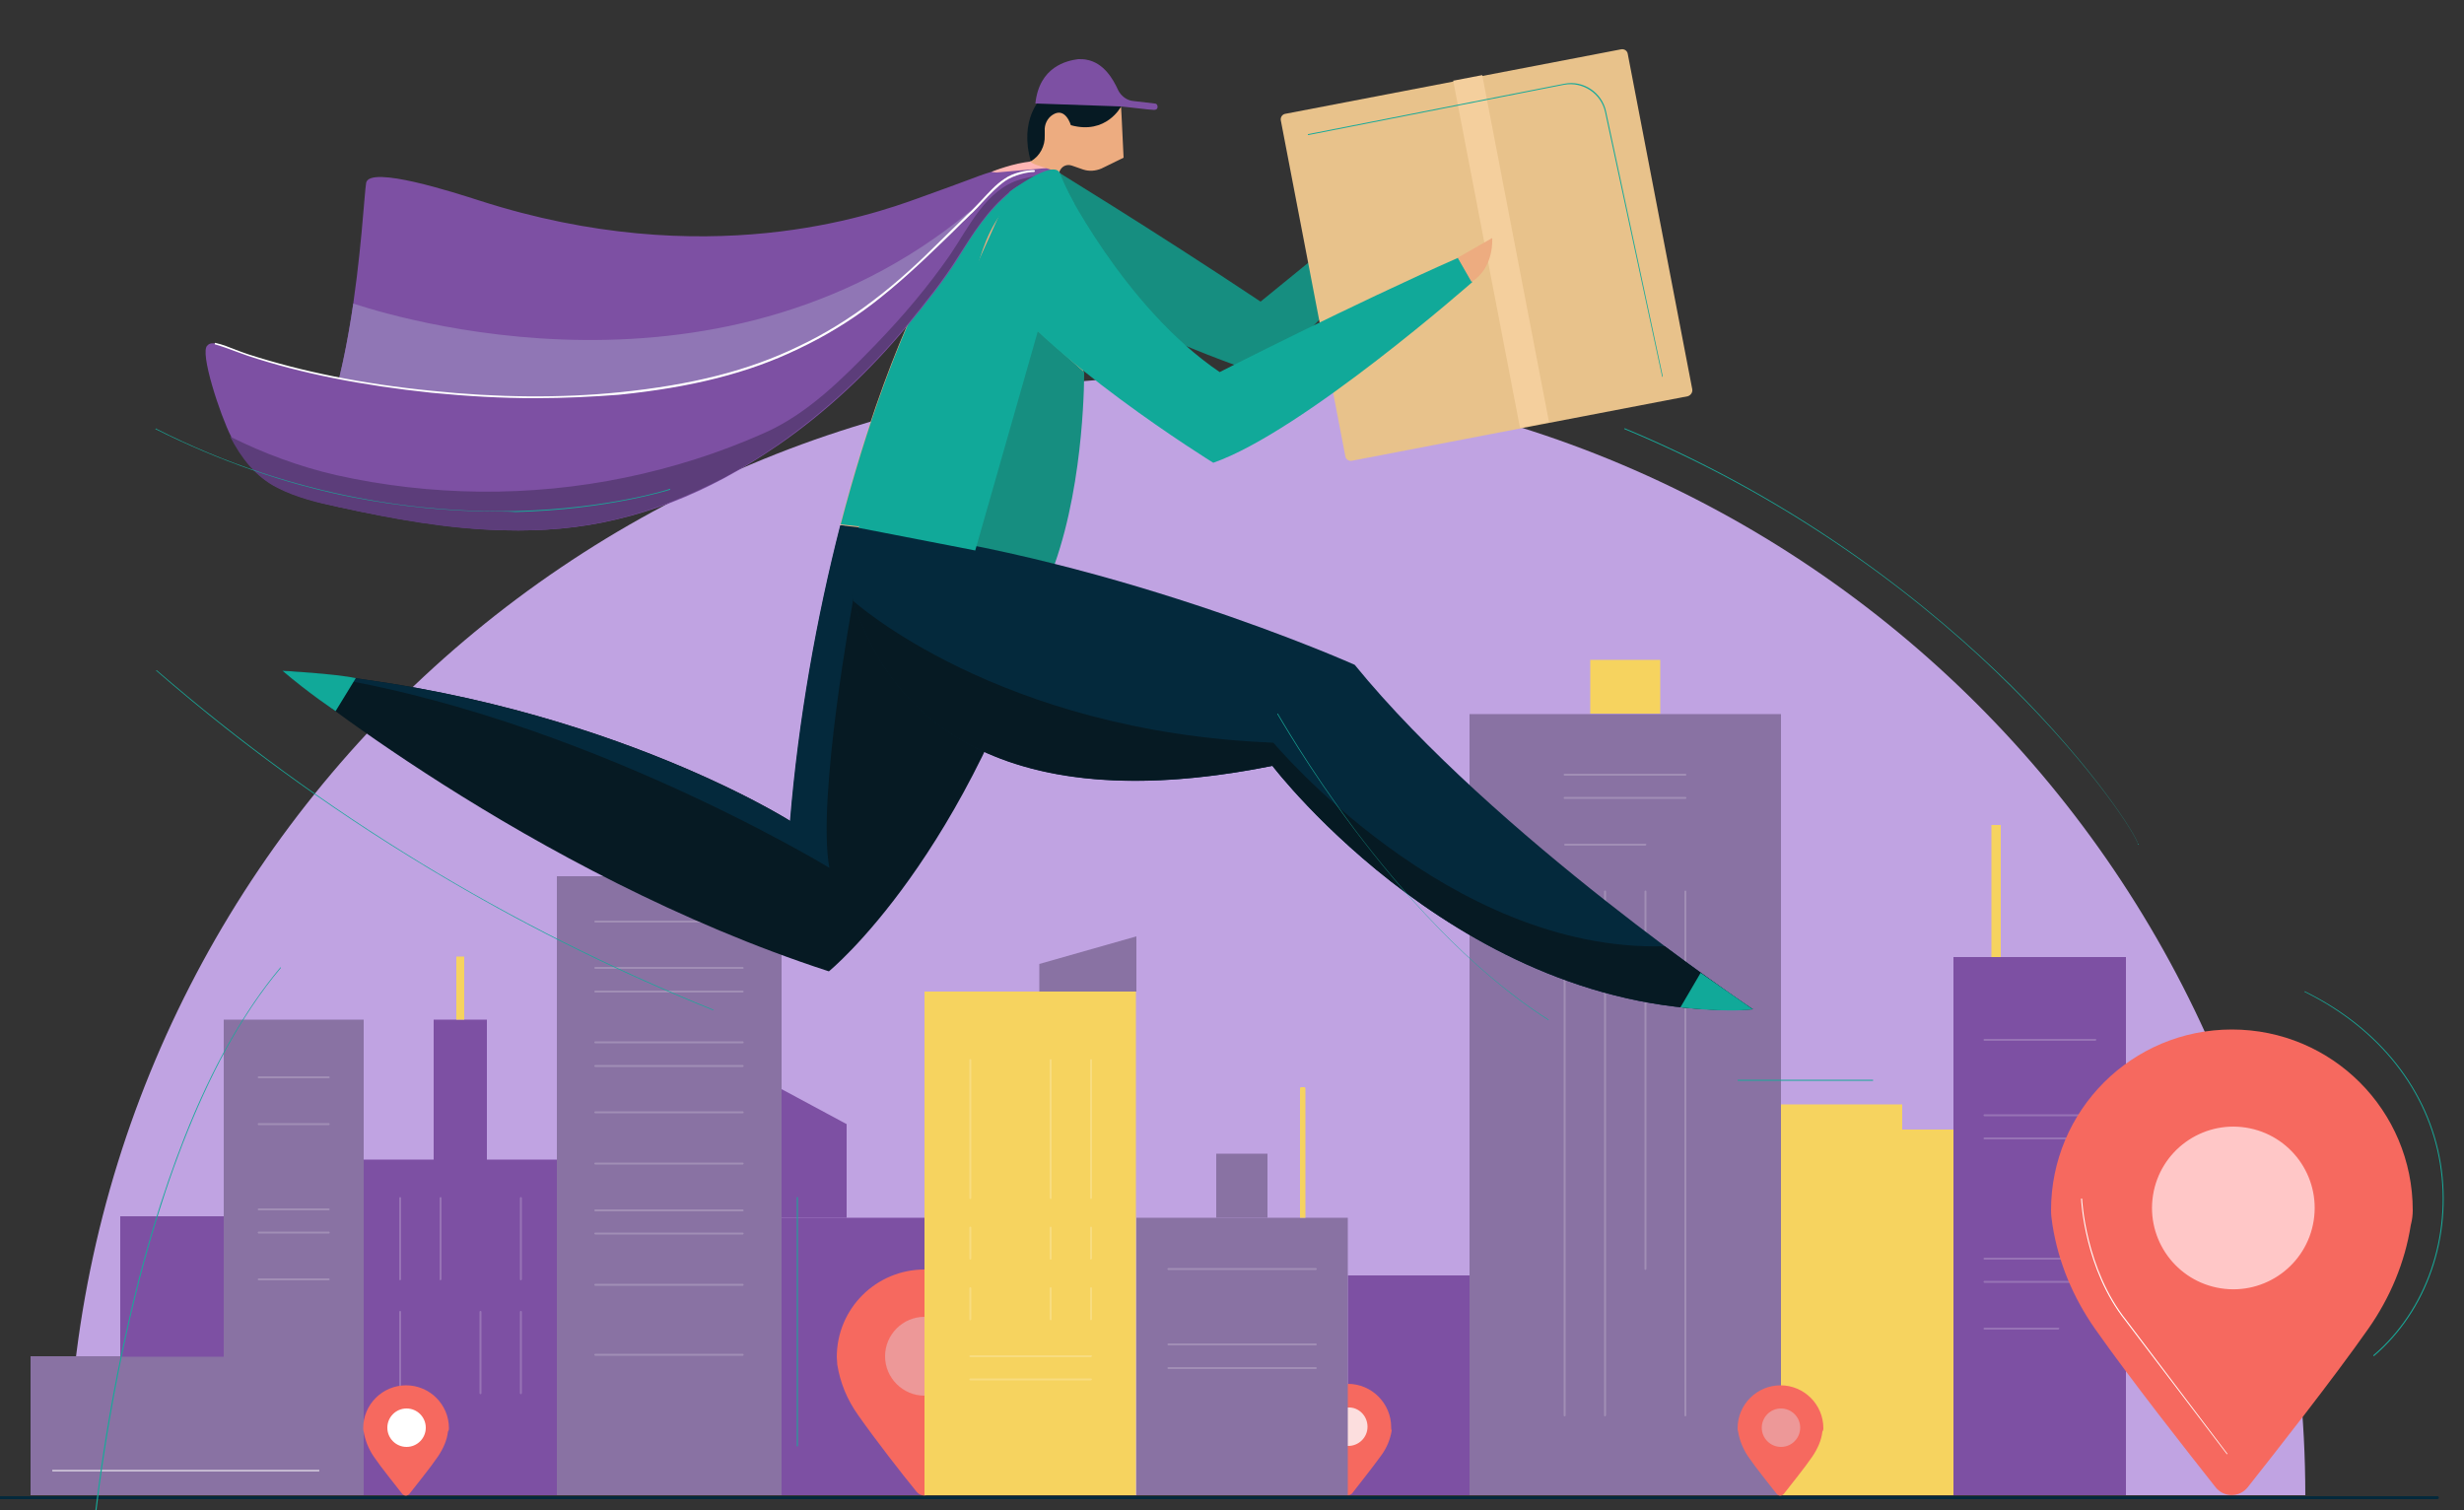 <?xml version="1.0" encoding="UTF-8"?> <!-- Generator: Adobe Illustrator 26.0.2, SVG Export Plug-In . SVG Version: 6.00 Build 0) --> <svg xmlns="http://www.w3.org/2000/svg" xmlns:xlink="http://www.w3.org/1999/xlink" version="1.1" id="Layer_1" x="0px" y="0px" viewBox="0 0 500 306.5" style="enable-background:new 0 0 500 306.5;" xml:space="preserve"><rect x="0" y="0" width="500" height="306.5" fill="#333333" stroke="none"/> <style type="text/css"> .st0{fill:#C0A3E2;} .st1{fill:#04293C;} .st2{fill:#8972A3;} .st3{fill:#7D50A3;} .st4{fill:#F6D35F;} .st5{fill:#F6695F;} .st6{fill:#ED9898;} .st7{fill:#FCDEDE;} .st8{opacity:0.2;} .st9{fill:#FFFFFF;} .st10{fill:#FFC7C7;} .st11{fill:#168E80;} .st12{fill:#061A23;} .st13{fill:#EDAC80;} .st14{fill:#11A999;} .st15{fill:#FFB5B3;} .st16{fill:#9076B5;} .st17{fill:#5C3D7A;} .st18{fill:#E8C28B;} .st19{fill:#F4CF9D;} .st20{fill:#18A999;} </style> <g> <path class="st0" d="M240.7,76.4c-125.4,0-227,101.7-227,227h454.1C467.7,178,366,76.4,240.7,76.4z"></path> </g> <g> <path class="st1" d="M494.6,304.2H-13.3c-0.2,0-0.3-0.2-0.3-0.3s0.2-0.3,0.3-0.3h507.9c0.2,0,0.3,0.2,0.3,0.3 S494.8,304.2,494.6,304.2z"></path> </g> <g> <g> <rect x="45.4" y="206.9" class="st2" width="28.4" height="96.5"></rect> </g> </g> <g> <g> <rect x="113" y="177.8" class="st2" width="45.6" height="125.6"></rect> </g> </g> <g> <g> <rect x="273.5" y="258.8" class="st3" width="24.7" height="44.6"></rect> </g> </g> <g> <g> <rect x="158.6" y="247.1" class="st3" width="29.1" height="56.3"></rect> </g> </g> <g> <g> <polygon class="st3" points="171.8,247.1 158.6,247.1 158.6,221 171.8,228.1 "></polygon> </g> </g> <g> <g> <rect x="73.8" y="235.3" class="st3" width="39.2" height="68.1"></rect> </g> </g> <g> <g> <rect x="6.2" y="275.2" class="st2" width="39.2" height="28.2"></rect> </g> </g> <g> <g> <rect x="24.4" y="246.8" class="st3" width="21" height="28.5"></rect> </g> </g> <g> <g> <rect x="88" y="206.9" class="st3" width="10.8" height="31.1"></rect> </g> </g> <g> <g> <rect x="92.6" y="194.1" class="st4" width="1.6" height="12.8"></rect> </g> </g> <g> <g> <rect x="298.2" y="144.9" class="st2" width="63.2" height="158.5"></rect> </g> </g> <g> <g> <rect x="322.7" y="133.9" class="st4" width="14.2" height="10.9"></rect> </g> </g> <g> <g> <rect x="361.4" y="224.1" class="st4" width="24.6" height="5.5"></rect> </g> </g> <g> <g> <rect x="361.4" y="229.2" class="st4" width="35" height="74.2"></rect> </g> </g> <g> <g> <rect x="396.4" y="194.2" class="st3" width="35" height="109.2"></rect> </g> </g> <g> <g> <rect x="404.1" y="167.4" class="st4" width="1.9" height="26.8"></rect> </g> </g> <g> <path class="st5" d="M205.4,275.4c0-9.8-7.9-17.8-17.8-17.8c-9.8,0-17.8,7.9-17.8,17.8c0,0.4,0.1,0.9,0.1,1.5 c0.6,3.7,2,7.1,4.2,10.2c3.5,5,9.1,12.2,11.9,15.6c0.8,1,2.3,1,3.2,0c2.7-3.4,8.3-10.5,11.9-15.6c2.1-3,3.6-6.5,4.2-10.2 C205.3,276.3,205.4,275.8,205.4,275.4z"></path> </g> <g> <path class="st6" d="M195.6,275.2c0,4.4-3.6,8-8,8c-4.4,0-8-3.6-8-8c0-4.4,3.6-8,8-8C192,267.2,195.6,270.8,195.6,275.2z"></path> </g> <g> <path class="st5" d="M282.3,289.6c0-4.8-3.9-8.8-8.8-8.8c-4.8,0-8.8,3.9-8.8,8.8c0,0.2,0,0.4,0.1,0.7c0.3,1.8,1,3.5,2.1,5 c1.7,2.5,4.5,6,5.9,7.7c0.4,0.5,1.2,0.5,1.6,0c1.3-1.7,4.1-5.2,5.9-7.7c1.1-1.5,1.8-3.2,2.1-5C282.3,290,282.3,289.8,282.3,289.6z"></path> </g> <g> <path class="st7" d="M277.5,289.5c0,2.2-1.8,3.9-3.9,3.9c-2.2,0-3.9-1.8-3.9-3.9c0-2.2,1.8-3.9,3.9-3.9 C275.7,285.5,277.5,287.3,277.5,289.5z"></path> </g> <g> <g> <rect x="230.6" y="247.1" class="st2" width="42.9" height="56.3"></rect> </g> </g> <g> <g> <rect x="246.8" y="234.1" class="st2" width="10.4" height="13"></rect> </g> </g> <g> <g> <path class="st4" d="M264.9,247.1h-1.1v-26.2c0-0.2,0.1-0.3,0.3-0.3h0.5c0.2,0,0.3,0.1,0.3,0.3V247.1z"></path> </g> </g> <g> <g> <rect x="187.6" y="201.2" class="st4" width="42.9" height="102.2"></rect> </g> </g> <g> <g> <polygon class="st2" points="230.6,201.2 210.9,201.2 210.9,195.6 230.6,190 "></polygon> </g> </g> <g class="st8"> <g> <g> <g> <path class="st9" d="M66.7,218.8H52.5c-0.1,0-0.2-0.1-0.2-0.2c0-0.1,0.1-0.2,0.2-0.2h14.2c0.1,0,0.2,0.1,0.2,0.2 C66.9,218.8,66.8,218.8,66.7,218.8z"></path> </g> </g> <g> <g> <path class="st9" d="M66.7,228.3H52.5c-0.1,0-0.2-0.1-0.2-0.2c0-0.1,0.1-0.2,0.2-0.2h14.2c0.1,0,0.2,0.1,0.2,0.2 C66.9,228.2,66.8,228.3,66.7,228.3z"></path> </g> </g> </g> <g> <g> <g> <path class="st9" d="M150.7,187.2h-29.9c-0.1,0-0.2-0.1-0.2-0.2c0-0.1,0.1-0.2,0.2-0.2h29.9c0.1,0,0.2,0.1,0.2,0.2 C150.9,187.1,150.8,187.2,150.7,187.2z"></path> </g> </g> <g> <g> <path class="st9" d="M150.7,196.6h-29.9c-0.1,0-0.2-0.1-0.2-0.2c0-0.1,0.1-0.2,0.2-0.2h29.9c0.1,0,0.2,0.1,0.2,0.2 C150.9,196.6,150.8,196.6,150.7,196.6z"></path> </g> </g> <g> <g> <path class="st9" d="M150.7,201.4h-29.9c-0.1,0-0.2-0.1-0.2-0.2c0-0.1,0.1-0.2,0.2-0.2h29.9c0.1,0,0.2,0.1,0.2,0.2 C150.9,201.3,150.8,201.4,150.7,201.4z"></path> </g> </g> </g> <g> <g> <g> <path class="st9" d="M150.7,211.7h-29.9c-0.1,0-0.2-0.1-0.2-0.2c0-0.1,0.1-0.2,0.2-0.2h29.9c0.1,0,0.2,0.1,0.2,0.2 C150.9,211.7,150.8,211.7,150.7,211.7z"></path> </g> </g> <g> <g> <path class="st9" d="M150.7,216.5h-29.9c-0.1,0-0.2-0.1-0.2-0.2c0-0.1,0.1-0.2,0.2-0.2h29.9c0.1,0,0.2,0.1,0.2,0.2 C150.9,216.4,150.8,216.5,150.7,216.5z"></path> </g> </g> <g> <g> <path class="st9" d="M150.7,225.9h-29.9c-0.1,0-0.2-0.1-0.2-0.2c0-0.1,0.1-0.2,0.2-0.2h29.9c0.1,0,0.2,0.1,0.2,0.2 C150.9,225.9,150.8,225.9,150.7,225.9z"></path> </g> </g> </g> <g> <g> <g> <path class="st9" d="M150.7,236.3h-29.9c-0.1,0-0.2-0.1-0.2-0.2c0-0.1,0.1-0.2,0.2-0.2h29.9c0.1,0,0.2,0.1,0.2,0.2 C150.9,236.2,150.8,236.3,150.7,236.3z"></path> </g> </g> <g> <g> <path class="st9" d="M150.7,245.8h-29.9c-0.1,0-0.2-0.1-0.2-0.2c0-0.1,0.1-0.2,0.2-0.2h29.9c0.1,0,0.2,0.1,0.2,0.2 C150.9,245.7,150.8,245.8,150.7,245.8z"></path> </g> </g> <g> <g> <path class="st9" d="M150.7,250.5h-29.9c-0.1,0-0.2-0.1-0.2-0.2c0-0.1,0.1-0.2,0.2-0.2h29.9c0.1,0,0.2,0.1,0.2,0.2 C150.9,250.4,150.8,250.5,150.7,250.5z"></path> </g> </g> </g> <g> <g> <g> <path class="st9" d="M150.7,260.9h-29.9c-0.1,0-0.2-0.1-0.2-0.2s0.1-0.2,0.2-0.2h29.9c0.1,0,0.2,0.1,0.2,0.2 S150.8,260.9,150.7,260.9z"></path> </g> </g> <g> <g> <path class="st9" d="M150.7,275.1h-29.9c-0.1,0-0.2-0.1-0.2-0.2c0-0.1,0.1-0.2,0.2-0.2h29.9c0.1,0,0.2,0.1,0.2,0.2 C150.9,275,150.8,275.1,150.7,275.1z"></path> </g> </g> </g> <g> <g> <g> <path class="st9" d="M342,157.4h-24.5c-0.1,0-0.2-0.1-0.2-0.2c0-0.1,0.1-0.2,0.2-0.2H342c0.1,0,0.2,0.1,0.2,0.2 C342.2,157.3,342.1,157.4,342,157.4z"></path> </g> </g> <g> <g> <path class="st9" d="M342,162.1h-24.5c-0.1,0-0.2-0.1-0.2-0.2c0-0.1,0.1-0.2,0.2-0.2H342c0.1,0,0.2,0.1,0.2,0.2 C342.2,162.1,342.1,162.1,342,162.1z"></path> </g> </g> <g> <g> <path class="st9" d="M333.9,171.6h-16.3c-0.1,0-0.2-0.1-0.2-0.2c0-0.1,0.1-0.2,0.2-0.2h16.3c0.1,0,0.2,0.1,0.2,0.2 C334,171.5,333.9,171.6,333.9,171.6z"></path> </g> </g> </g> <g> <g> <g> <path class="st9" d="M425.2,255.6h-22.5c-0.1,0-0.2-0.1-0.2-0.2c0-0.1,0.1-0.2,0.2-0.2h22.5c0.1,0,0.2,0.1,0.2,0.2 C425.3,255.5,425.3,255.6,425.2,255.6z"></path> </g> </g> <g> <g> <path class="st9" d="M425.2,260.3h-22.5c-0.1,0-0.2-0.1-0.2-0.2c0-0.1,0.1-0.2,0.2-0.2h22.5c0.1,0,0.2,0.1,0.2,0.2 C425.3,260.3,425.3,260.3,425.2,260.3z"></path> </g> </g> <g> <g> <path class="st9" d="M417.7,269.8h-15c-0.1,0-0.2-0.1-0.2-0.2c0-0.1,0.1-0.2,0.2-0.2h15c0.1,0,0.2,0.1,0.2,0.2 C417.8,269.7,417.7,269.8,417.7,269.8z"></path> </g> </g> </g> <g> <g> <g> <path class="st9" d="M425.2,211.2h-22.5c-0.1,0-0.2-0.1-0.2-0.2c0-0.1,0.1-0.2,0.2-0.2h22.5c0.1,0,0.2,0.1,0.2,0.2 C425.3,211.1,425.3,211.2,425.2,211.2z"></path> </g> </g> <g> <g> <path class="st9" d="M425.2,226.5h-22.5c-0.1,0-0.2-0.1-0.2-0.2c0-0.1,0.1-0.2,0.2-0.2h22.5c0.1,0,0.2,0.1,0.2,0.2 C425.3,226.4,425.3,226.5,425.2,226.5z"></path> </g> </g> <g> <g> <path class="st9" d="M425.2,231.2h-22.5c-0.1,0-0.2-0.1-0.2-0.2c0-0.1,0.1-0.2,0.2-0.2h22.5c0.1,0,0.2,0.1,0.2,0.2 C425.3,231.2,425.3,231.2,425.2,231.2z"></path> </g> </g> </g> <g> <g> <g> <path class="st9" d="M81.2,259.8c-0.1,0-0.2-0.1-0.2-0.2v-16.5c0-0.1,0.1-0.2,0.2-0.2c0.1,0,0.2,0.1,0.2,0.2v16.5 C81.3,259.7,81.3,259.8,81.2,259.8z"></path> </g> </g> <g> <g> <path class="st9" d="M89.4,259.8c-0.1,0-0.2-0.1-0.2-0.2v-16.5c0-0.1,0.1-0.2,0.2-0.2s0.2,0.1,0.2,0.2v16.5 C89.5,259.7,89.4,259.8,89.4,259.8z"></path> </g> </g> <g> <g> <path class="st9" d="M105.7,259.8c-0.1,0-0.2-0.1-0.2-0.2v-16.5c0-0.1,0.1-0.2,0.2-0.2c0.1,0,0.2,0.1,0.2,0.2v16.5 C105.8,259.7,105.8,259.8,105.7,259.8z"></path> </g> </g> </g> <g> <g> <g> <path class="st9" d="M317.5,287.4c-0.1,0-0.2-0.1-0.2-0.2V180.9c0-0.1,0.1-0.2,0.2-0.2c0.1,0,0.2,0.1,0.2,0.2v106.3 C317.7,287.3,317.6,287.4,317.5,287.4z"></path> </g> </g> <g> <g> <path class="st9" d="M325.7,287.4c-0.1,0-0.2-0.1-0.2-0.2V180.9c0-0.1,0.1-0.2,0.2-0.2c0.1,0,0.2,0.1,0.2,0.2v106.3 C325.8,287.3,325.8,287.4,325.7,287.4z"></path> </g> </g> <g> <g> <path class="st9" d="M333.9,257.7c-0.1,0-0.2-0.1-0.2-0.2v-76.6c0-0.1,0.1-0.2,0.2-0.2s0.2,0.1,0.2,0.2v76.6 C334,257.6,333.9,257.7,333.9,257.7z"></path> </g> </g> <g> <g> <path class="st9" d="M342,287.4c-0.1,0-0.2-0.1-0.2-0.2V180.9c0-0.1,0.1-0.2,0.2-0.2c0.1,0,0.2,0.1,0.2,0.2v106.3 C342.2,287.3,342.1,287.4,342,287.4z"></path> </g> </g> </g> <g> <g> <g> <path class="st9" d="M81.2,282.9c-0.1,0-0.2-0.1-0.2-0.2v-16.5c0-0.1,0.1-0.2,0.2-0.2c0.1,0,0.2,0.1,0.2,0.2v16.5 C81.3,282.8,81.3,282.9,81.2,282.9z"></path> </g> </g> <g> <g> <path class="st9" d="M97.5,282.9c-0.1,0-0.2-0.1-0.2-0.2v-16.5c0-0.1,0.1-0.2,0.2-0.2s0.2,0.1,0.2,0.2v16.5 C97.7,282.8,97.6,282.9,97.5,282.9z"></path> </g> </g> <g> <g> <path class="st9" d="M105.7,282.9c-0.1,0-0.2-0.1-0.2-0.2v-16.5c0-0.1,0.1-0.2,0.2-0.2c0.1,0,0.2,0.1,0.2,0.2v16.5 C105.8,282.8,105.8,282.9,105.7,282.9z"></path> </g> </g> </g> <g> <g> <g> <path class="st9" d="M66.7,245.6H52.5c-0.1,0-0.2-0.1-0.2-0.2c0-0.1,0.1-0.2,0.2-0.2h14.2c0.1,0,0.2,0.1,0.2,0.2 C66.9,245.5,66.8,245.6,66.7,245.6z"></path> </g> </g> <g> <g> <path class="st9" d="M66.7,250.3H52.5c-0.1,0-0.2-0.1-0.2-0.2c0-0.1,0.1-0.2,0.2-0.2h14.2c0.1,0,0.2,0.1,0.2,0.2 C66.9,250.3,66.8,250.3,66.7,250.3z"></path> </g> </g> <g> <g> <path class="st9" d="M66.7,259.8H52.5c-0.1,0-0.2-0.1-0.2-0.2c0-0.1,0.1-0.2,0.2-0.2h14.2c0.1,0,0.2,0.1,0.2,0.2 C66.9,259.7,66.8,259.8,66.7,259.8z"></path> </g> </g> </g> <g> <g> <g> <path class="st9" d="M267,257.7h-29.9c-0.1,0-0.2-0.1-0.2-0.2s0.1-0.2,0.2-0.2H267c0.1,0,0.2,0.1,0.2,0.2S267.1,257.7,267,257.7 z"></path> </g> </g> <g> <g> <path class="st9" d="M267,273h-29.9c-0.1,0-0.2-0.1-0.2-0.2s0.1-0.2,0.2-0.2H267c0.1,0,0.2,0.1,0.2,0.2S267.1,273,267,273z"></path> </g> </g> <g> <g> <path class="st9" d="M267,277.8h-29.9c-0.1,0-0.2-0.1-0.2-0.2c0-0.1,0.1-0.2,0.2-0.2H267c0.1,0,0.2,0.1,0.2,0.2 C267.2,277.7,267.1,277.8,267,277.8z"></path> </g> </g> </g> <g> <g> <g> <path class="st9" d="M221.4,275.4h-24.5c-0.1,0-0.2-0.1-0.2-0.2c0-0.1,0.1-0.2,0.2-0.2h24.5c0.1,0,0.2,0.1,0.2,0.2 C221.5,275.3,221.4,275.4,221.4,275.4z"></path> </g> </g> <g> <g> <path class="st9" d="M221.4,280.1h-24.5c-0.1,0-0.2-0.1-0.2-0.2c0-0.1,0.1-0.2,0.2-0.2h24.5c0.1,0,0.2,0.1,0.2,0.2 C221.5,280,221.4,280.1,221.4,280.1z"></path> </g> </g> </g> <g> <g> <g> <path class="st9" d="M196.9,243.3c-0.1,0-0.2-0.1-0.2-0.2v-28c0-0.1,0.1-0.2,0.2-0.2c0.1,0,0.2,0.1,0.2,0.2v28 C197,243.3,197,243.3,196.9,243.3z"></path> </g> </g> <g> <g> <path class="st9" d="M213.2,243.3c-0.1,0-0.2-0.1-0.2-0.2v-28c0-0.1,0.1-0.2,0.2-0.2c0.1,0,0.2,0.1,0.2,0.2v28 C213.4,243.3,213.3,243.3,213.2,243.3z"></path> </g> </g> <g> <g> <path class="st9" d="M221.4,243.3c-0.1,0-0.2-0.1-0.2-0.2v-28c0-0.1,0.1-0.2,0.2-0.2c0.1,0,0.2,0.1,0.2,0.2v28 C221.5,243.3,221.4,243.3,221.4,243.3z"></path> </g> </g> </g> <g> <g> <g> <path class="st9" d="M196.9,255.6c-0.1,0-0.2-0.1-0.2-0.2v-6.3c0-0.1,0.1-0.2,0.2-0.2c0.1,0,0.2,0.1,0.2,0.2v6.3 C197,255.5,197,255.6,196.9,255.6z"></path> </g> </g> <g> <g> <path class="st9" d="M213.2,255.6c-0.1,0-0.2-0.1-0.2-0.2v-6.3c0-0.1,0.1-0.2,0.2-0.2c0.1,0,0.2,0.1,0.2,0.2v6.3 C213.4,255.5,213.3,255.6,213.2,255.6z"></path> </g> </g> <g> <g> <path class="st9" d="M221.4,255.6c-0.1,0-0.2-0.1-0.2-0.2v-6.3c0-0.1,0.1-0.2,0.2-0.2c0.1,0,0.2,0.1,0.2,0.2v6.3 C221.5,255.5,221.4,255.6,221.4,255.6z"></path> </g> </g> </g> <g> <g> <g> <path class="st9" d="M196.9,267.9c-0.1,0-0.2-0.1-0.2-0.2v-6.3c0-0.1,0.1-0.2,0.2-0.2c0.1,0,0.2,0.1,0.2,0.2v6.3 C197,267.9,197,267.9,196.9,267.9z"></path> </g> </g> <g> <g> <path class="st9" d="M213.2,267.9c-0.1,0-0.2-0.1-0.2-0.2v-6.3c0-0.1,0.1-0.2,0.2-0.2c0.1,0,0.2,0.1,0.2,0.2v6.3 C213.4,267.9,213.3,267.9,213.2,267.9z"></path> </g> </g> <g> <g> <path class="st9" d="M221.4,267.9c-0.1,0-0.2-0.1-0.2-0.2v-6.3c0-0.1,0.1-0.2,0.2-0.2c0.1,0,0.2,0.1,0.2,0.2v6.3 C221.5,267.9,221.4,267.9,221.4,267.9z"></path> </g> </g> </g> </g> <g> <g> <path class="st5" d="M489.6,245.6c0-20.3-16.4-36.7-36.7-36.7c-20.3,0-36.7,16.4-36.7,36.7c0,0.8,0.1,1.8,0.3,3 c1.2,7.6,4.2,14.7,8.6,21c7.3,10.4,18.9,25.1,24.5,32.2c1.7,2.1,4.8,2.1,6.5,0c5.6-7.1,17.2-21.8,24.5-32.2 c4.4-6.3,7.4-13.4,8.6-21C489.5,247.5,489.6,246.4,489.6,245.6z"></path> </g> <g> <ellipse transform="matrix(0.156 -0.988 0.988 0.156 140.269 654.424)" class="st10" cx="453" cy="245.2" rx="16.5" ry="16.5"></ellipse> </g> </g> <g> <path class="st5" d="M370,289.8c0-4.8-3.9-8.7-8.7-8.7c-4.8,0-8.7,3.9-8.7,8.7c0,0.2,0,0.4,0.1,0.7c0.3,1.8,1,3.5,2,5 c1.7,2.5,4.5,5.9,5.8,7.6c0.4,0.5,1.1,0.5,1.5,0c1.3-1.7,4.1-5.1,5.8-7.6c1-1.5,1.8-3.2,2-5C370,290.2,370,290,370,289.8z"></path> </g> <g> <path class="st6" d="M365.3,289.7c0,2.1-1.7,3.9-3.9,3.9c-2.1,0-3.9-1.7-3.9-3.9c0-2.1,1.7-3.9,3.9-3.9 C363.5,285.8,365.3,287.5,365.3,289.7z"></path> </g> <g> <path class="st5" d="M91.1,289.8c0-4.8-3.9-8.7-8.7-8.7c-4.8,0-8.7,3.9-8.7,8.7c0,0.2,0,0.4,0.1,0.7c0.3,1.8,1,3.5,2,5 c1.7,2.5,4.5,5.9,5.8,7.6c0.4,0.5,1.1,0.5,1.5,0c1.3-1.7,4.1-5.1,5.8-7.6c1-1.5,1.8-3.2,2-5C91.1,290.2,91.1,290,91.1,289.8z"></path> </g> <g> <circle class="st9" cx="82.5" cy="289.7" r="3.9"></circle> </g> <g> <g> <g> <path class="st11" d="M212.4,33.5c0,0,21.5,13.1,43.4,27.7l30.8-25.1l2,6.4c0,0-24.1,26.5-32.2,33.6c0,0-33.9-11-45-23 L212.4,33.5z"></path> </g> </g> <g> <g> <path class="st12" d="M211.3,19.9c0,0-4.6,4.3-2.1,12.9l2.5,1.9l4.3-4.2l11.2-4.2l0.4-4.7L211.3,19.9z"></path> </g> </g> <g> <g> <path class="st13" d="M227.5,21.6c0,0-3,5.8-10.2,3.8c0,0-1.1-3.8-3.7-2.1c-1.1,0.7-1.7,2-1.6,3.3l0,0.9c0.1,2.1-1,4.2-2.8,5.2 c0,0-0.1,0-0.1,0c0,0-8.5,5-12.9,11c-9.3,12.8-18.7,35.8-25.7,62.8l42.7,10.4c1.5-5.2,2.9-10.7,4.2-16.4 c2.4-10.9,5.2-51.8-2.2-64.1c-0.4-0.6-0.4-1.4,0-2c0.5-0.8,1.4-1.1,2.3-0.8l2.3,0.8c1.2,0.4,2.5,0.3,3.7-0.2l4.5-2.2L227.5,21.6z "></path> </g> </g> <g> <g> <path class="st12" d="M170.6,106.6c-4.8,18.7-8.5,39.4-10.2,60c0,0-40.7-25.9-103.1-30.5c0,0,50,41.2,110.9,61 c0,0,28.6-23.3,45.1-80L170.6,106.6z"></path> </g> </g> <g> <g> <path class="st3" d="M210.1,21l17.4,0.6l5.4,0.6l1.3,0.1c0.4,0,0.7-0.2,0.7-0.6l0,0c0-0.4-0.2-0.7-0.6-0.7l-4.3-0.5 c-1.3-0.1-2.5-1-3.1-2.2c-1-2.2-2.9-5.6-6.5-6.2c-0.5-0.1-1-0.1-1.6-0.1C216.5,12.3,210.9,13.5,210.1,21z"></path> </g> </g> <g> <g> <path class="st14" d="M185.2,93.5c3.6-6.2,6.1-13,8.1-19.9c1.5-5.1,2.7-10.3,4-15.5c1.2-4.9,2.6-10.2,5.6-14.4 c2.6-3.7,6.3-7.6,11.1-8.2l0.2-0.5h-4.8l-5.4,2.6l-10,12.5l-5,5.7c-6.8,13.1-13.2,30.7-18.4,50.6c0,0,3.6,0.4,3.6,0.4 c0.4,0,1.7-1.6,2-1.9c0.9-0.9,1.8-1.9,2.7-2.9C181.3,99.6,183.4,96.6,185.2,93.5z"></path> </g> </g> <g> <g> <path class="st3" d="M215.1,35.2c-0.4,0.1-5-4-17.5,0.9c-2.1,0.8-6.5,2.4-11.5,4.2c-9.2,3.3-42.8,15.2-88.8,0.4 c-5-1.6-22.3-7.2-23-3.6c-0.7,3.6-2.6,54.3-17.3,62.1c-0.2,0.1,55.2-5.7,104.2-26c0,0,16.6-1.1,36.8-28.8c3-4.2,6.7-6,10.9-9 C210.7,34.1,215.1,35.2,215.1,35.2z"></path> </g> </g> <g> <g> <path class="st15" d="M209.2,32.8c0,0-0.2,0.4,3.2,1.3L202.2,35l-1-0.1C201.2,34.8,206,33,209.2,32.8z"></path> </g> </g> <g> <g> <path class="st11" d="M220,75.5c0,0,0.2,21.5-6,39l-24.2-5.2c1.1-2.6,2.5-5,4-7.4c9.8-15.4,11.1-31.7,12.1-37.9 c0-0.3,0.3-0.5,0.4-0.7L220,75.5z"></path> </g> </g> <g> <g> <path class="st1" d="M173.1,121.9l-2.1-15.2l-0.5-0.1c-4.8,18.7-8.5,39.4-10.2,60c0,0-40.7-25.9-103.1-30.5 c55.8,6.3,111.1,40,111.1,40C165.7,162.1,173.1,121.9,173.1,121.9z"></path> </g> </g> <g> <g> <path class="st16" d="M204,36.4C153.6,85.8,83.3,65.4,71.7,61.6C69.4,77.1,65.2,94.9,57,99.2c-0.2,0.1,55.2-5.7,104.2-26 c0,0,16.6-1.1,36.8-28.8c2-2.7,4.2-4.4,6.6-6.1L204,36.4z"></path> </g> </g> <g> <g> <path class="st3" d="M43.8,69.7c2.3,0.5,4.4,1.6,6.6,2.3C62.5,76,75,78.2,87.7,79.5c12.7,1.3,25.5,1.5,38.2,0.3 c12.5-1.3,25-3.8,36.4-9.3c5.3-2.5,10.3-5.6,15-9.1c4.9-3.7,9.4-7.9,13.8-12.1c2.2-2.1,4.3-4.3,6.5-6.5c2.1-2.1,4.2-4.7,6.6-6.4 c1.8-1.3,4.6-1.8,5.9-1.8c3.4,0,4.9,0.5,5.2,0.6c-2.4,1.4-6.1,0.3-10.2,3.7c-4.7,3.9-7.5,8.3-10.5,13.2c-3,4.8-6.7,9.4-10.3,13.8 c-7.7,9.3-16.6,17.7-26.5,24.5c-3.5,2.4-7.1,4.6-10.8,6.6c-6.9,3.7-14.2,6.6-21.9,8.4c-7.4,1.8-15.1,2.4-22.7,2.2 c-11.3-0.3-22.5-2.3-33.5-4.7c-4.2-0.9-8.5-2-12.4-3.9c-4.4-2.2-7.4-6.1-9.6-10.4c-2.2-4.3-6.5-17.3-4.8-18.5 C42.5,69.6,43.2,69.6,43.8,69.7z"></path> </g> </g> <g> <g> <path class="st17" d="M207.1,36.4c-7,2-10.5,9.7-14.3,15.3c-4.5,6.5-9.6,12.5-15.1,18.2c-6.7,6.9-13.8,14.1-22.7,18 c-9,4-18.4,7-28.1,9c-19.3,4-39.5,3.8-58.7-0.5c-7.4-1.7-14.7-4.4-21.5-7.8c2.2,4.3,5.2,8.2,9.6,10.4c3.9,2,8.1,3,12.4,3.9 c11,2.4,22.2,4.5,33.5,4.7c7.6,0.2,15.3-0.4,22.7-2.2c7.6-1.8,14.9-4.8,21.9-8.4c3.7-2,7.3-4.2,10.8-6.6 c9.9-6.9,18.8-15.2,26.5-24.5c3.6-4.4,7.3-9,10.3-13.8c3.1-4.8,5.8-9.3,10.5-13.2c3.9-3.2,7.5-2.4,9.9-3.5 C213.8,34.7,207.7,36.2,207.1,36.4z"></path> </g> </g> <g> <g> <path class="st9" d="M108.6,80.8c-6.8,0-13.8-0.4-21-1.1c-14.2-1.5-26.4-3.9-37.3-7.5c-0.8-0.3-1.7-0.6-2.5-0.9 c-1.3-0.5-2.7-1-4.1-1.4c-0.1,0-0.2-0.1-0.1-0.2c0-0.1,0.1-0.2,0.2-0.1c1.4,0.3,2.8,0.9,4.1,1.4c0.8,0.3,1.6,0.6,2.5,0.9 c10.9,3.5,23.1,6,37.2,7.4c13.4,1.4,26.2,1.5,38.1,0.3c14.7-1.5,26.2-4.4,36.3-9.3c5.3-2.5,10.3-5.6,14.9-9.1 c5.2-3.9,9.9-8.3,13.7-12.1c1.5-1.5,3.1-3,4.6-4.5c0.7-0.7,1.3-1.3,2-1.9c0.6-0.6,1.2-1.3,1.9-2c1.5-1.6,3-3.3,4.7-4.4 c1.8-1.3,4.6-1.8,6-1.8c0.1,0,0.2,0.1,0.2,0.2c0,0.1-0.1,0.2-0.2,0.2c0,0,0,0,0,0c-1.3,0-4,0.6-5.8,1.8c-1.7,1.2-3.2,2.8-4.7,4.4 c-0.6,0.7-1.3,1.4-1.9,2c-0.7,0.6-1.3,1.3-2,1.9c-1.5,1.5-3,3-4.6,4.5c-3.9,3.8-8.6,8.2-13.8,12.2c-4.6,3.5-9.7,6.6-15,9.1 c-10.1,4.9-21.7,7.8-36.4,9.3C120.3,80.5,114.5,80.8,108.6,80.8z"></path> </g> </g> <g> <g> <path class="st1" d="M170.6,106.6c0,0-1.2,66.6,87.6,48.8c0,0,39.9,52.4,97.5,49.4c0,0-52.6-35.3-80.8-69.9 C274.9,134.9,223.6,111.9,170.6,106.6z"></path> </g> </g> <g> <g> <path class="st12" d="M258.4,150.7c-56-2.2-85.3-28.8-85.3-28.8c5.7,18.5,24.4,45.7,85.1,33.5c0,0,39.9,52.4,97.5,49.4 c0,0-7.3-4.9-17.9-12.8l0,0C294,193.3,258.4,150.7,258.4,150.7z"></path> </g> </g> <g> <g> <g> <path class="st18" d="M342.5,80.4l-68.2,13.1c-0.6,0.1-1.2-0.3-1.3-0.9l-13.1-68.2c-0.1-0.6,0.3-1.2,0.9-1.3L329,10 c0.6-0.1,1.2,0.3,1.3,0.9L343.4,79C343.5,79.6,343.1,80.2,342.5,80.4z"></path> </g> </g> <g> <g> <rect x="301.6" y="15.3" transform="matrix(0.982 -0.189 0.189 0.982 -4.178 58.355)" class="st19" width="6" height="71.7"></rect> </g> </g> </g> <g> <g> <path class="st14" d="M215.4,36.5c0,0,12.5,25.7,32.1,39c0,0,27.1-13.8,48.4-23.2l2.9,4.9c0,0-34.5,30.4-52.6,36.7 c0,0-35-21.6-46.1-38.5L215.4,36.5z"></path> </g> </g> <g> <g> <path class="st13" d="M295.8,52.3l7-4c0,0,0.5,6-4.2,8.9L295.8,52.3z"></path> </g> </g> <g> <g> <path class="st14" d="M345.1,197.4l-4.1,7c0,0,8.9,1.1,14.7,0.4L345.1,197.4z"></path> </g> </g> <g> <g> <path class="st14" d="M72.2,137.6l-4.1,6.7c0,0-5.4-3.6-10.8-8.2C57.3,136.1,68,136.7,72.2,137.6z"></path> </g> </g> </g> <g> <path class="st9" d="M451.9,295.1C451.9,295.1,451.9,295.1,451.9,295.1L431.3,268c-8.3-10.4-9-24.5-9-24.7c0-0.1,0-0.1,0.1-0.1 c0,0,0,0,0,0c0.1,0,0.1,0,0.1,0.1c0,0.1,0.7,14.2,9,24.6l20.5,27.1C452,295,452,295,451.9,295.1C452,295.1,451.9,295.1,451.9,295.1 z"></path> </g> <g> <path class="st20" d="M481.7,275.2C481.6,275.2,481.6,275.2,481.7,275.2c-0.1-0.1-0.1-0.1-0.1-0.2c10.7-9.1,15.9-24.1,13.5-38.9 c-2.4-14.8-12.4-27.4-27.4-34.8c-0.1,0-0.1-0.1,0-0.1c0-0.1,0.1-0.1,0.1,0c15.1,7.4,25.1,20.1,27.5,34.9 C497.7,251,492.5,266,481.7,275.2C481.7,275.2,481.7,275.2,481.7,275.2z"></path> </g> <g> <path class="st9" d="M64.7,298.5h-54c-0.1,0-0.1,0-0.1-0.1c0-0.1,0-0.1,0.1-0.1h54c0.1,0,0.1,0,0.1,0.1 C64.8,298.5,64.8,298.5,64.7,298.5z"></path> </g> <g> <path class="st20" d="M161.8,293.5c-0.1,0-0.1,0-0.1-0.1V243c0-0.1,0-0.1,0.1-0.1s0.1,0,0.1,0.1v50.4 C161.9,293.5,161.8,293.5,161.8,293.5z"></path> </g> <g> <path class="st20" d="M380,219.3h-27.3c-0.1,0-0.1,0-0.1-0.1c0-0.1,0-0.1,0.1-0.1H380c0.1,0,0.1,0,0.1,0.1 C380.1,219.3,380.1,219.3,380,219.3z"></path> </g> <g> <path class="st20" d="M144.7,205C144.7,205,144.7,205,144.7,205c-18.4-7.4-36.3-16.2-53.5-26.3C70,166.3,50,152,31.7,136.1 c0,0,0-0.1,0-0.1c0,0,0.1,0,0.1,0c33.4,28.9,71.4,52.1,113,68.9C144.8,204.9,144.9,204.9,144.7,205C144.8,205,144.8,205,144.7,205z "></path> </g> <g> <path class="st20" d="M101.1,103.8c-9.9,0-19.8-1-29.6-2.9c-13.7-2.7-27.1-7.4-39.9-13.8c-0.1,0-0.1-0.1,0-0.1c0-0.1,0.1-0.1,0.1,0 c28.8,14.6,55.6,17.1,73,16.7c18.9-0.5,31.1-4.4,31.2-4.5c0.1,0,0.1,0,0.1,0.1c0,0.1,0,0.1-0.1,0.1c-0.1,0-12.4,4-31.3,4.5 C103.6,103.8,102.4,103.8,101.1,103.8z"></path> </g> <g> <path class="st20" d="M433.9,171.4c-0.1,0-0.1,0-0.1-0.1c0-1.3-8.6-15.1-25.8-32.1c-15.5-15.4-41.7-36.9-78.3-52.1 c-0.1,0-0.1-0.1-0.1-0.1c0-0.1,0.1-0.1,0.1-0.1c36.6,15.2,62.8,36.8,78.3,52.1c17.2,17.1,25.8,31,25.8,32.2 C434,171.3,434,171.4,433.9,171.4z"></path> </g> <g> <path class="st20" d="M314.2,207C314.2,207,314.2,207,314.2,207c-16.3-10.4-30.3-26.7-39.3-38.6c-9.7-12.9-15.6-23.4-15.7-23.5 c0,0,0-0.1,0-0.1c0,0,0.1,0,0.1,0c0.1,0.1,6,10.6,15.6,23.5c8.9,11.8,23,28.2,39.2,38.5C314.3,206.9,314.3,206.9,314.2,207 C314.3,207,314.3,207,314.2,207z"></path> </g> <g> <path class="st20" d="M337.3,76.5C337.3,76.5,337.2,76.4,337.3,76.5l-11.6-53.8c-0.8-3.7-4.5-6.2-8.3-5.5l-51.9,10.2 c-0.1,0-0.1,0-0.1-0.1c0-0.1,0-0.1,0.1-0.1l51.9-10.2c3.9-0.8,7.7,1.8,8.5,5.6l11.5,53.7C337.4,76.4,337.4,76.4,337.3,76.5 C337.3,76.5,337.3,76.5,337.3,76.5z"></path> </g> <g> <path class="st20" d="M18.6,314.8C18.6,314.8,18.6,314.8,18.6,314.8c-0.1,0-0.1-0.1-0.1-0.1c0-0.2,1.6-20.4,7.2-45 c3.2-14.4,7.2-27.5,11.7-38.9c5.6-14.2,12.2-25.8,19.5-34.5c0,0,0.1,0,0.1,0c0,0,0,0.1,0,0.1c-16.5,19.5-26,50.6-31.1,73.3 c-5.5,24.6-7.2,44.8-7.2,45C18.7,314.7,18.7,314.8,18.6,314.8z"></path> </g> <path class="st14" d="M218,41.3l-20.1,70.4l-23.7-4.6l30.7-68.2c0,0,9-6.8,10.2-3.7S218,41.3,218,41.3z"></path> </svg> 